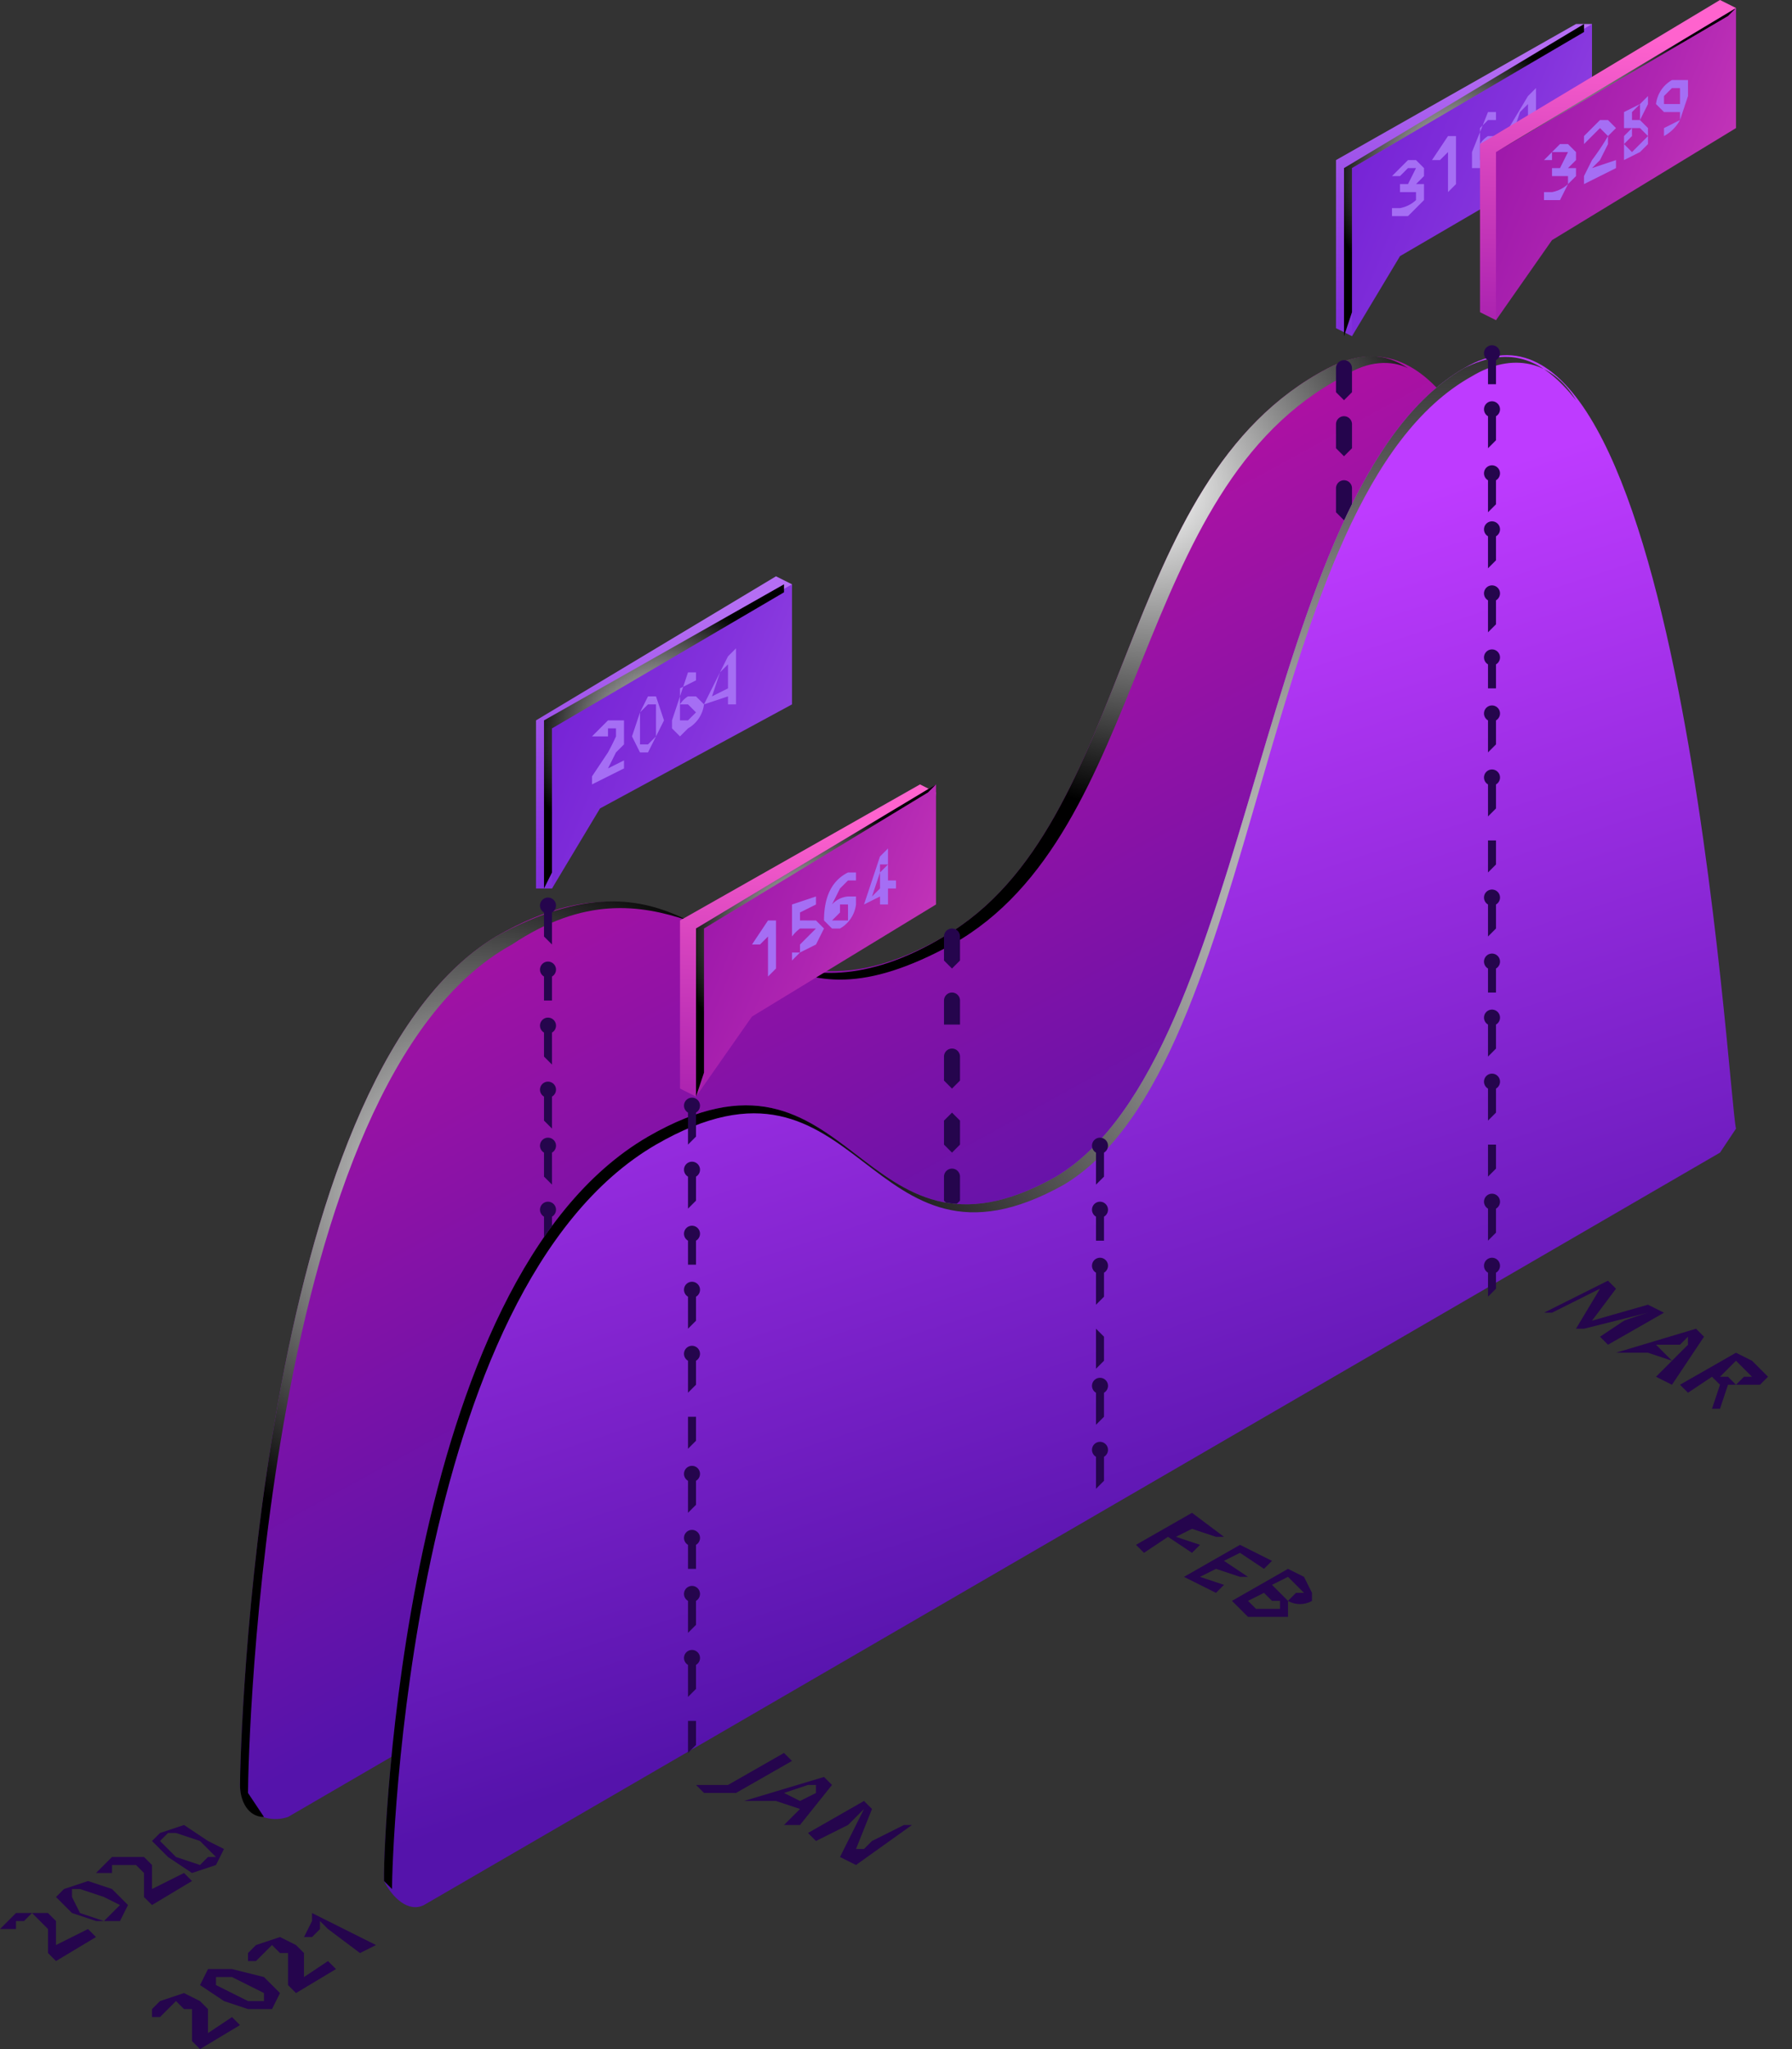 <svg xmlns="http://www.w3.org/2000/svg" width="224" height="256" fill="none"><rect width="100%" height="100%" fill="#333333" stroke="none"/><path fill="url(#a)" d="m199 3-2 14-24 14-4 11-2-1V20l30-17h2Z"></path><path fill="url(#b)" d="m175 32-6 10V21l30-18v15l-24 14Z"></path><path fill="url(#c)" d="m169 21 29-17V3l-30 18v21l1-3V21Z"></path><mask id="e" width="181" height="224" x="26" y="12" maskUnits="userSpaceOnUse" style="mask-type:luminance"><path fill="url(#d)" d="M206 129 27 236V119L206 13v116Z"></path></mask><g mask="url(#e)"><path fill="url(#f)" d="M30 223c0-4 2-88 32-106 26-15 30 15 56 0 24-14 21-57 48-71s32 76 32 80v4l-2 4-160 93c-3 1-6-1-6-4Z"></path></g><path fill="url(#g)" d="M119 118c25-14 22-57 49-71 3-2 6-2 8-1-3-2-6-2-10 0-27 14-24 57-48 71-10 6-17 5-22 3 6 3 12 4 23-2Z"></path><path fill="url(#h)" d="M31 224c0-5 2-89 33-106 9-6 16-5 22-3-6-3-13-4-24 2-30 18-32 102-32 106 0 2 1 4 3 4l-2-3Z"></path><path fill="#25054D" d="M168 148h-1v-4h2v4h-1Zm0-7-1-1v-3a1 1 0 1 1 2 0v3l-1 1Zm0-8-1-1v-3a1 1 0 1 1 2 0v3l-1 1Zm0-8h-1v-3a1 1 0 1 1 2 0v3h-1Zm0-7-1-1v-3a1 1 0 1 1 2 0v3l-1 1Zm0-8h-1v-3a1 1 0 1 1 2 0v3h-1Zm0-7-1-1v-3a1 1 0 1 1 2 0v3l-1 1Zm0-8-1-1v-3a1 1 0 1 1 2 0v3l-1 1Zm0-7-1-1v-3a1 1 0 1 1 2 0v3l-1 1Zm0-8-1-1v-3a1 1 0 1 1 2 0v3l-1 1Zm0-8h-1v-3a1 1 0 1 1 2 0v3h-1Zm0-7-1-1v-3a1 1 0 1 1 2 0v3l-1 1Zm0-8-1-1v-3a1 1 0 1 1 2 0v3l-1 1Zm0-7-1-1v-3a1 1 0 1 1 2 0v3l-1 1ZM69 208h-1v-3l1-1v4Zm0-7h-1v-3a1 1 0 1 1 1 0v3Zm0-7-1-1v-3a1 1 0 1 1 1 0v4Zm0-8-1-1v-3a1 1 0 1 1 1 0v4Zm0-7-1-1v-3a1 1 0 1 1 1 0v4Zm0-8-1-1v-3l1-1v5Zm0-8h-1v-3a1 1 0 1 1 1 0v3Zm0-7-1-1v-3a1 1 0 1 1 1 0v4Zm0-8-1-1v-3a1 1 0 1 1 1 0v4Zm0-7-1-1v-3a1 1 0 1 1 1 0v4Zm0-8-1-1v-3a1 1 0 1 1 1 0v4Zm0-8h-1v-3a1 1 0 1 1 1 0v3Zm0-7-1-1v-3a1 1 0 1 1 1 0v4ZM119 179h-1v-1l1-1 1 1v1h-1Zm0-5-1-1v-3a1 1 0 1 1 2 0v3l-1 1Zm0-8h-1v-3a1 1 0 1 1 2 0v3h-1Zm0-7-1-1v-3a1 1 0 1 1 2 0v3l-1 1Zm0-8-1-1v-3a1 1 0 1 1 2 0v3l-1 1Zm0-7-1-1v-3l1-1 1 1v3l-1 1Zm0-8-1-1v-3a1 1 0 1 1 2 0v3l-1 1Zm0-8h-1v-3a1 1 0 1 1 2 0v3h-1Zm0-7-1-1v-3a1 1 0 1 1 2 0v3l-1 1Z"></path><path fill="url(#i)" d="m99 73-2 14-23 14-5 10h-2V90l30-18 2 1Z"></path><path fill="url(#j)" d="m75 101-6 10V90l30-17v15l-24 13Z"></path><path fill="url(#k)" d="m69 91 29-17v-1L68 90v21l1-2V91Z"></path><path fill="url(#l)" d="m117 99-2 14-23 13-5 11-2-1v-21l30-17 2 1Z"></path><path fill="url(#m)" d="m94 127-7 10v-21l30-18v15l-23 14Z"></path><path fill="url(#n)" d="m88 116 28-17 1-1-30 18v21l1-3v-18Z"></path><mask id="p" width="180" height="239" x="44" y="10" maskUnits="userSpaceOnUse" style="mask-type:luminance"><path fill="url(#o)" d="M224 142 44 248V117L224 11v131Z"></path></mask><g mask="url(#p)"><path fill="url(#q)" d="M48 235v-1c0-3 2-74 33-92 26-15 26 19 51 5 25-15 25-86 51-101 27-16 33 91 34 95l-2 3-162 94c-2 1-4-1-5-3Z"></path></g><path fill="url(#r)" d="M49 236c0-4 2-75 33-93 26-15 26 19 51 5 25-15 24-86 51-101 5-3 10-2 13 3-4-5-8-7-14-4-26 15-26 86-51 101-25 14-25-20-51-5-31 18-33 89-33 92v1l2 2-1-1Z"></path><path fill="#25054D" d="M186 162v-3a1 1 0 1 1 1 0v2l-1 1Zm0-7v-4a1 1 0 1 1 1 0v3l-1 1Zm0-8v-4h1v3l-1 1Zm0-7v-4a1 1 0 1 1 1 0v3l-1 1Zm0-8v-4a1 1 0 1 1 1 0v3l-1 1Zm0-8v-3a1 1 0 1 1 1 0v3h-1Zm0-7v-4a1 1 0 1 1 1 0v3l-1 1Zm0-8v-4h1v3l-1 1Zm0-7v-4a1 1 0 1 1 1 0v3l-1 1Zm0-8v-4a1 1 0 1 1 1 0v3l-1 1Zm0-8v-3a1 1 0 1 1 1 0v3h-1Zm0-7v-4a1 1 0 1 1 1 0v3l-1 1Zm0-8v-4a1 1 0 1 1 1 0v3l-1 1Zm0-7v-4a1 1 0 1 1 1 0v3l-1 1Zm0-8v-4a1 1 0 1 1 1 0v3l-1 1Zm0-8v-3a1 1 0 1 1 1 0v3h-1ZM137 186v-4a1 1 0 1 1 1 0v3l-1 1Zm0-8v-4a1 1 0 1 1 1 0v3l-1 1Zm0-7v-5l1 1v3l-1 1Zm0-8v-4a1 1 0 1 1 1 0v3l-1 1Zm0-8v-3a1 1 0 1 1 1 0v3h-1Zm0-7v-4a1 1 0 1 1 1 0v3l-1 1ZM86 219v-4h1v3l-1 1Zm0-7v-4a1 1 0 1 1 1 0v3l-1 1Zm0-8v-4a1 1 0 1 1 1 0v3l-1 1Zm0-8v-3a1 1 0 1 1 1 0v3h-1Zm0-7v-4a1 1 0 1 1 1 0v3l-1 1Zm0-8v-4h1v3l-1 1Zm0-7v-4a1 1 0 1 1 1 0v3l-1 1Zm0-8v-4a1 1 0 1 1 1 0v3l-1 1Zm0-8v-3a1 1 0 1 1 1 0v3h-1Zm0-7v-4a1 1 0 1 1 1 0v3l-1 1Zm0-8v-4a1 1 0 1 1 1 0v3l-1 1ZM197 166l3-5-2 1-4 2h-1l8-4 1 1-3 4 7-2 2 1-7 4-1-1 3-2a49 49 0 0 1 3-1l-8 2h-1ZM207 172l2-2-3-1h-4l10-3 1 1-4 6-2-1Zm2-2 2-2a10 10 0 0 1 0-1l-1 1h-3l2 2ZM214 172l-3 2-1-1 7-4 2 1 2 2-1 1h-4l-1 3h-1l1-3-1-1Zm1 0h1l1 1 1-1h1l-1-1-1-1-2 2ZM143 194l-1-1 7-4 4 3h-1l-3-1-2 1 3 1-1 1-3-2-3 2ZM152 199l-4-2 7-4 4 2-1 1-3-2-2 1 3 2h-1l-3-1-2 1 3 1-1 1ZM161 196l2 1 1 2v1a3 3 0 0 1-3 0v2h-5l-2-2 7-4Zm-3 3-2 1 1 1h3v-1h-1l-1-1Zm1-1 1 1 1 1 1-1h1l-1-1-1-1-2 1ZM88 224l-1-1h4l7-4 1 1-7 4h-4ZM98 228l2-2-3-1h-4l10-3 1 1-4 5h-2Zm2-3 2-1a13 13 0 0 1 0-1h-1l-3 1 2 1ZM107 233l-2-1 3-6-1 1-1 1-4 2-1-1 7-4 1 1-2 5h1l1-1 4-2h1l-7 5ZM12 242l-5 3-1-1v-3l-1-1-1-1-1 1H2v1H0l1-1 1-1h4l1 1v3l4-2 1 1ZM14 236l2 2-1 2h-3l-3-1-2-2 1-1 3-1 3 1Zm-4 3 3 1 1-1 1-1-2-1-3-1H9v1l1 2ZM24 235l-5 3-1-1v-3l-1-1h-3v1h-2l1-1 1-1h4l1 1v3l4-2 1 1ZM26 230l2 1-1 2-3 1-3-2-2-2 1-1 3-1 3 2Zm-4 2 3 1 1-1h1l-2-2-3-1h-1l-1 1 2 2ZM30 253l-5 3-1-1v-4h-1l-1-1-1 1-1 1h-1v-1l1-1 3-1 2 1 1 1v3l3-2 1 1ZM33 247l2 2-1 2h-3l-3-1-3-2 1-2h3l4 1Zm-4 2 2 1h2v-1l-2-1-2-1h-2v1l2 1ZM42 246l-5 3-1-1v-4h-1l-1-1-1 1-1 1h-1v-1l1-1 3-1 2 1 1 1v3l3-2 1 1ZM47 243l-2 1-4-3-1-1v1l-1 1h-1l1-2v-1l8 4Z"></path><path fill="#A56EF4" d="m97 121-1 1v-6 1l-1 1h-1l2-3h1v6ZM101 115h1l1 1-1 2-2 1-1 1v-1h1v-1l1-1 1-1h-2a5 5 0 0 0-1 1v-4l3-1v1l-2 1v1a18 18 0 0 1 1 0ZM103 115c0-3 1-5 3-6h1v1h-1l-1 1-1 2a3 3 0 0 1 2-1h1v1a4 4 0 0 1-2 3h-1l-1-1Zm2 0h1v-2h-1v1l-1 1h1c0 1 0 1 0 0ZM112 111h-1v2h-1v-1l-2 1 2-6 1-1v4h1v1Zm-2 0v-2l1-1h-1v1l-1 3 1-1ZM78 96l-4 2v-1l2-3a30 30 0 0 0 1-2v-1h-1v1h-2l1-1 1-1h2v3l-1 1-1 2 2-1v1ZM83 90l-1 2-1 2h-1l-1-2 1-3 1-2h1l1 3Zm-3 1v2h1l1-1v-4h-1l-1 1v2ZM84 90l2-6h1v1l-2 1v2a3 3 0 0 1 1-1h1l1 1a4 4 0 0 1-2 3l-1 1-1-1v-1Zm2 0 1-1-1-1h-1v2h1ZM92 86v2h-1v-1l-3 1 3-6 1-1v5-1 1Zm-1 0v-3l-1 1-1 3 2-1ZM178 21v1l-1 1h1v2l-2 2h-2v-1h1a4 4 0 0 0 2-1v-1h-2v-1h1l1-2h-1l-1 1h-1l2-2h1l1 1ZM182 23l-1 1v-5l-1 1h-1l2-3h1v6ZM184 19l2-5h1v1h-1l-1 1v2a3 3 0 0 1 1-1h1l1 1a4 4 0 0 1-2 3h-2v-2Zm2 1 1-2h-2v2h1ZM192 16v2h-1v-1l-3 1v-1l3-5 1-1v5Zm-1 0v-3l-1 1-1 3 2-1Z"></path><path fill="url(#s)" d="m217 1-2 14-23 14-5 11-2-1V18l30-18 2 1Z"></path><path fill="url(#t)" d="m194 30-7 10V19l30-18v15l-23 14Z"></path><path fill="url(#u)" d="m187 19 29-17 1-1-30 18v20-20Z"></path><path fill="#A56EF4" d="M197 19v1l-1 1h1v1l-1 1-1 2h-2v-1h1a4 4 0 0 0 2-1v-1h-2v-1h1l1-2h-2v1h-1l2-2h1l1 1ZM202 21l-4 2v-1l1-2a30 30 0 0 0 2-3l-1-1-1 1-1 1v-1l1-1 1-1h1l1 1-1 1v1l-1 2-1 1 3-1v1ZM205 13l1-1v1l-1 2 1 1v2l-1 1-2 1v-3l1-1h-1v-2l2-1Zm-2 5 1 1 1-1 1-1-1-1h-1v1l-1 1Zm2-5-1 1v1h1v-2ZM211 12l-1 3a5 5 0 0 1-2 2v-1l2-1v-2 1h-2l-1-1a4 4 0 0 1 2-3h2v2Zm-2-1-1 1v1h2v-2h-1Z"></path><defs><linearGradient id="a" x1="180.219" x2="183.05" y1="52.541" y2="6.616" gradientUnits="userSpaceOnUse"><stop offset="0.035" stop-color="#7724D6"></stop><stop offset="0.294" stop-color="#8433DC"></stop><stop offset="0.794" stop-color="#A65CED"></stop><stop offset="1" stop-color="#B56EF4"></stop></linearGradient><linearGradient id="b" x1="168.765" x2="229.424" y1="16.306" y2="41.339" gradientUnits="userSpaceOnUse"><stop offset="0.035" stop-color="#7724D6"></stop><stop offset="0.294" stop-color="#8433DC"></stop><stop offset="0.794" stop-color="#A65CED"></stop><stop offset="1" stop-color="#B56EF4"></stop></linearGradient><linearGradient id="d" x1="82.346" x2="140.688" y1="62.902" y2="166.487" gradientUnits="userSpaceOnUse"><stop offset="0.288" stop-color="white"></stop><stop offset="0.364" stop-color="#F5F4F5"></stop><stop offset="0.496" stop-color="#D8D8D9"></stop><stop offset="0.668" stop-color="#ABAAAB"></stop><stop offset="0.871" stop-color="#6C6C6D"></stop><stop offset="1" stop-color="#414042"></stop></linearGradient><linearGradient id="f" x1="125.148" x2="71.379" y1="172.684" y2="74.876" gradientUnits="userSpaceOnUse"><stop stop-color="#5513AB"></stop><stop offset="1" stop-color="#C211A1"></stop></linearGradient><linearGradient id="i" x1="80.363" x2="83.194" y1="122.135" y2="76.21" gradientUnits="userSpaceOnUse"><stop offset="0.035" stop-color="#7724D6"></stop><stop offset="0.294" stop-color="#8433DC"></stop><stop offset="0.794" stop-color="#A65CED"></stop><stop offset="1" stop-color="#B56EF4"></stop></linearGradient><linearGradient id="j" x1="68.91" x2="129.569" y1="85.901" y2="110.934" gradientUnits="userSpaceOnUse"><stop offset="0.035" stop-color="#7724D6"></stop><stop offset="0.294" stop-color="#8433DC"></stop><stop offset="0.794" stop-color="#A65CED"></stop><stop offset="1" stop-color="#B56EF4"></stop></linearGradient><linearGradient id="l" x1="98.894" x2="101.724" y1="147.743" y2="101.818" gradientUnits="userSpaceOnUse"><stop offset="0.035" stop-color="#9F19AB"></stop><stop offset="0.244" stop-color="#AE25B1"></stop><stop offset="0.645" stop-color="#D744BF"></stop><stop offset="1" stop-color="#FF63CE"></stop></linearGradient><linearGradient id="m" x1="87.44" x2="148.099" y1="111.508" y2="136.541" gradientUnits="userSpaceOnUse"><stop offset="0.035" stop-color="#9F19AB"></stop><stop offset="0.244" stop-color="#AE25B1"></stop><stop offset="0.645" stop-color="#D744BF"></stop><stop offset="1" stop-color="#FF63CE"></stop></linearGradient><linearGradient id="o" x1="95.874" x2="161.332" y1="61.651" y2="177.87" gradientUnits="userSpaceOnUse"><stop offset="0.268" stop-color="white"></stop><stop offset="0.346" stop-color="#F5F4F5"></stop><stop offset="0.482" stop-color="#D8D8D9"></stop><stop offset="0.659" stop-color="#ABAAAB"></stop><stop offset="0.867" stop-color="#6C6C6D"></stop><stop offset="1" stop-color="#414042"></stop></linearGradient><linearGradient id="q" x1="142.845" x2="105.063" y1="200.541" y2="85.082" gradientUnits="userSpaceOnUse"><stop stop-color="#5513AB"></stop><stop offset="1" stop-color="#BE3BFF"></stop></linearGradient><linearGradient id="s" x1="198.749" x2="201.58" y1="50.475" y2="4.55" gradientUnits="userSpaceOnUse"><stop offset="0.035" stop-color="#9F19AB"></stop><stop offset="0.244" stop-color="#AE25B1"></stop><stop offset="0.645" stop-color="#D744BF"></stop><stop offset="1" stop-color="#FF63CE"></stop></linearGradient><linearGradient id="t" x1="187.296" x2="247.955" y1="14.241" y2="39.273" gradientUnits="userSpaceOnUse"><stop offset="0.035" stop-color="#9F19AB"></stop><stop offset="0.244" stop-color="#AE25B1"></stop><stop offset="0.645" stop-color="#D744BF"></stop><stop offset="1" stop-color="#FF63CE"></stop></linearGradient><radialGradient id="c" cx="0" cy="0" r="1" gradientTransform="matrix(17 0 0 17 183 22)" gradientUnits="userSpaceOnUse"><stop stop-color="white"></stop><stop offset="1"></stop></radialGradient><radialGradient id="g" cx="0" cy="0" r="1" gradientTransform="matrix(40 0 0 40 144 61)" gradientUnits="userSpaceOnUse"><stop stop-color="white"></stop><stop offset="1"></stop></radialGradient><radialGradient id="h" cx="0" cy="0" r="1" gradientTransform="matrix(45 0 0 45 59 150)" gradientUnits="userSpaceOnUse"><stop stop-color="white"></stop><stop offset="1"></stop></radialGradient><radialGradient id="k" cx="0" cy="0" r="1" gradientTransform="matrix(17 0 0 17 83 92)" gradientUnits="userSpaceOnUse"><stop stop-color="white"></stop><stop offset="1"></stop></radialGradient><radialGradient id="n" cx="0" cy="0" r="1" gradientTransform="matrix(17 0 0 17 102 117)" gradientUnits="userSpaceOnUse"><stop stop-color="white"></stop><stop offset="1"></stop></radialGradient><radialGradient id="r" cx="0" cy="0" r="1" gradientTransform="matrix(86 0 0 86 180 114)" gradientUnits="userSpaceOnUse"><stop stop-color="white"></stop><stop offset="1"></stop></radialGradient><radialGradient id="u" cx="0" cy="0" r="1" gradientTransform="matrix(17 0 0 17 202 20)" gradientUnits="userSpaceOnUse"><stop stop-color="white"></stop><stop offset="1"></stop></radialGradient></defs></svg>